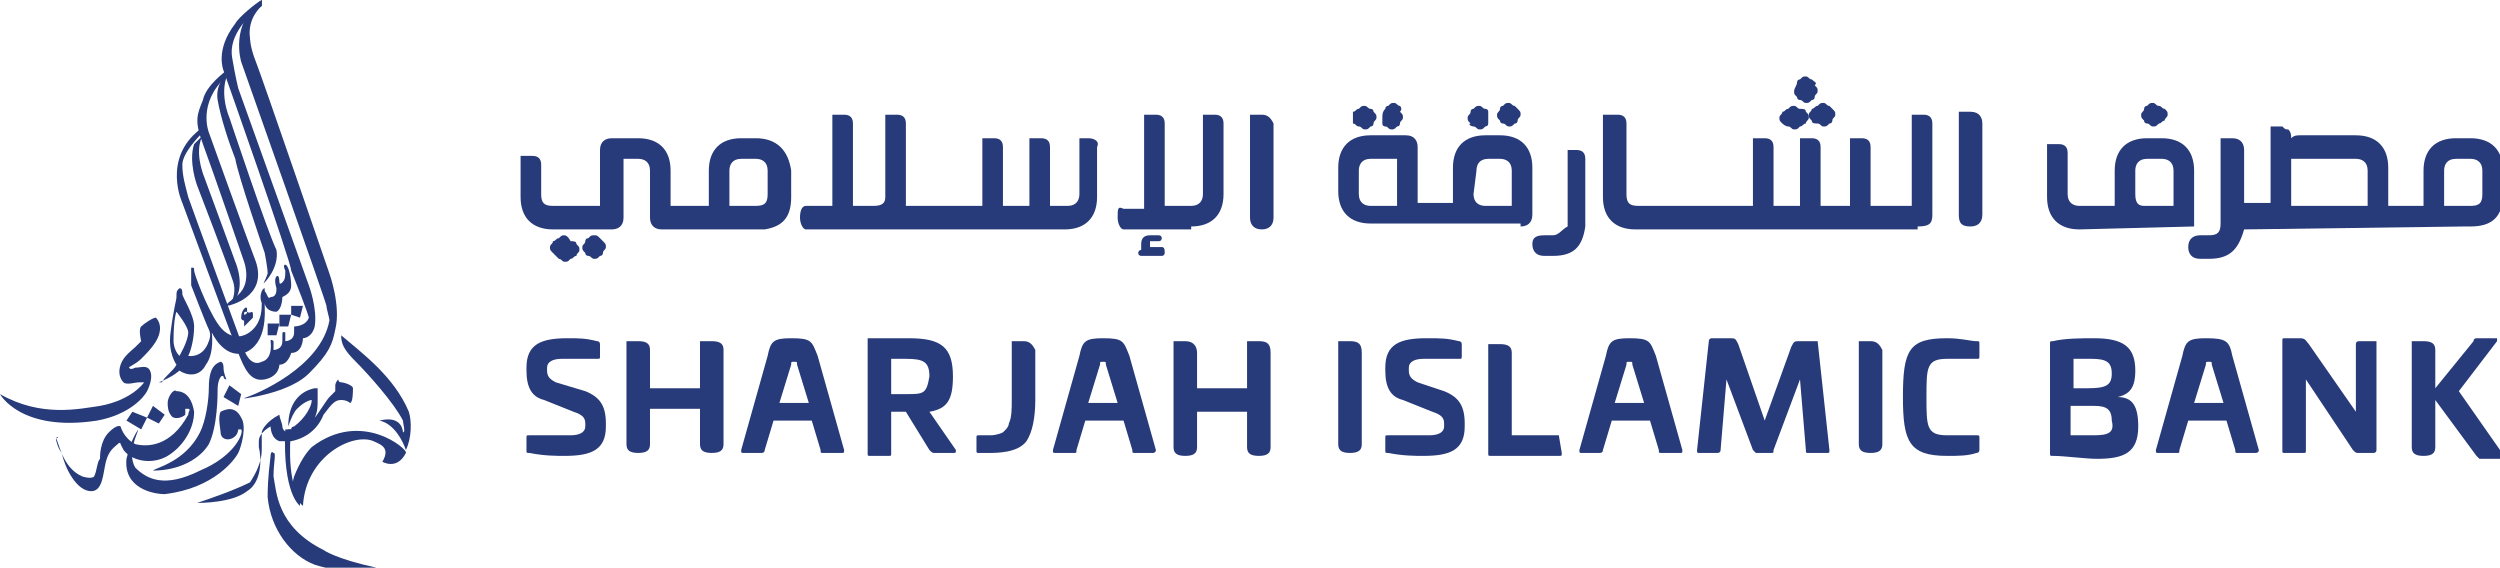 <?xml version="1.0" encoding="utf-8"?>
<!-- Generator: Adobe Illustrator 27.5.0, SVG Export Plug-In . SVG Version: 6.00 Build 0)  -->
<svg version="1.1" id="Capa_1" xmlns="http://www.w3.org/2000/svg" xmlns:xlink="http://www.w3.org/1999/xlink" x="0px" y="0px"
	 viewBox="0 0 85 19.3" style="enable-background:new 0 0 85 19.3;" xml:space="preserve">
<style type="text/css">
	.ClientLogoSt0{fill:#273A79;}
</style>
<g>
	<path class="ClientLogoSt0" d="M42.9,3.9l-0.4,0l0,0l0,3.5c0,0.2,0.1,0.4,0.4,0.4c0.2,0,0.4-0.1,0.4-0.4V4.2C43.2,4,43.1,3.9,42.9,3.9"/>
	<path class="ClientLogoSt0" d="M40.5,7.7c0.7,0,1.1-0.4,1.1-1.1v0V6.5l0-2.3v0c0-0.2-0.1-0.3-0.3-0.3l0,0c0,0,0,0,0,0c0,0,0,0,0,0l-0.3,0
		c0,0,0,0-0.1,0l0,2.7h0v0c0,0.2-0.1,0.4-0.4,0.4h-0.9l0-2.8c0,0,0,0,0,0v0c0-0.2-0.1-0.3-0.3-0.3l0,0c0,0,0,0,0,0c0,0,0,0,0,0
		l-0.3,0h-0.1v0.4v0l0,2.8h-0.7C38,7,38,7.1,38,7.4c0,0.2,0.1,0.4,0.2,0.4H40.5z"/>
	<path class="ClientLogoSt0" d="M52.1,8.3L52.1,8.3c0,0.2,0.1,0.4,0.4,0.4l0.3,0c0.7,0,1-0.3,1.1-1l0-1.8h0V5.4c0-0.2-0.1-0.3-0.3-0.3l-0.3,0
		h0v0.4c0,0,0,0,0,0.1v2.1C53.1,7.8,53,8,52.8,8l-0.3,0C52.2,8,52.1,8.1,52.1,8.3"/>
	<path class="ClientLogoSt0" d="M65.2,7.7c0.4,0,0.5-0.1,0.5-0.4V4.6V4.2v0c0-0.2-0.1-0.3-0.3-0.3l0,0c0,0,0,0,0,0c0,0,0,0,0,0l-0.3,0H65v0.3
		v0V7l-1.4,0l0-2c0-0.2-0.1-0.3-0.3-0.3l-0.3,0c0,0,0,0-0.1,0l0,2.3h-1l0-2c0-0.2-0.1-0.3-0.3-0.3l-0.3,0c0,0-0.1,0-0.1,0l0,2.3
		h-0.9l0-2c0-0.2-0.1-0.3-0.3-0.3l-0.3,0c0,0,0,0-0.1,0l0,2.3l-3.8,0h-0.1c-0.3,0-0.4-0.1-0.4-0.4l0-2.4c0-0.2-0.1-0.3-0.3-0.3
		c0,0,0,0-0.1,0c0,0,0,0-0.1,0l-0.2,0c0,0,0,0-0.1,0v2.8c0,0.7,0.4,1.1,1.1,1.1h-0.1H65.2z"/>
	<path class="ClientLogoSt0" d="M51.7,7.7c0.2,0,0.4-0.1,0.4-0.4l0-1.6c0-0.7-0.4-1.1-1.1-1.1h-0.5c-0.7,0-1.1,0.4-1.1,1.1l0,0.8
		c0,0.1,0,0.3,0,0.4c0,0-1.2,0-1.2,0l0-1.9c0-0.2-0.1-0.4-0.4-0.4l-1.2,0c-0.7,0-1.1,0.4-1.1,1.1l0,0.8c0,0.7,0.4,1.1,1.1,1.1H51.7z
		 M47.5,7h-0.9c-0.2,0-0.4-0.1-0.4-0.4l0-0.8c0-0.2,0.1-0.4,0.4-0.4h0.6l0.3,0L47.5,7z M50.2,5.8c0-0.2,0.1-0.4,0.4-0.4H51
		c0.2,0,0.4,0.1,0.4,0.4l0,1.2h-0.9c-0.2,0-0.4-0.1-0.4-0.4L50.2,5.8z"/>
	<path class="ClientLogoSt0" d="M67,7.7c0.2,0,0.4-0.1,0.4-0.4V4.2c0-0.2-0.1-0.4-0.4-0.4l-0.4,0c0,0,0,0,0,0l0,3.5C66.6,7.6,66.7,7.7,67,7.7"
		/>
	<path class="ClientLogoSt0" d="M74.6,7.7L74.6,7.7V5.8c0-0.7-0.4-1.1-1.1-1.1H73c-0.7,0-1.1,0.4-1.1,1.1v0.8c0,0.1,0,0.3,0,0.4h-1.2
		c-0.2,0-0.4-0.1-0.4-0.4l0-1.4c0-0.2-0.1-0.3-0.3-0.3l-0.4,0v1.8c0,0.7,0.4,1.1,1.1,1.1L74.6,7.7z M73.8,7l-0.9,0
		c-0.2,0-0.3-0.1-0.3-0.4V5.8c0-0.2,0.1-0.4,0.4-0.4h0.5c0.2,0,0.4,0.1,0.4,0.4V7z"/>
	<path class="ClientLogoSt0" d="M19,8.8c0.1,0,0.1,0.1,0.2,0.1c0.1,0,0.1,0,0.2-0.1c0.1,0,0.1-0.1,0.2-0.1c0-0.1,0.1-0.1,0.1-0.2
		c0-0.1,0-0.1-0.1-0.2c0-0.1-0.1-0.1-0.2-0.1C19.3,8,19.2,8,19.2,8c-0.1,0-0.1,0-0.2,0.1c-0.1,0-0.1,0.1-0.2,0.1
		c0,0.1-0.1,0.1-0.1,0.2c0,0.1,0,0.1,0.1,0.2C18.9,8.7,18.9,8.7,19,8.8"/>
	<path class="ClientLogoSt0" d="M20.4,8.1C20.3,8,20.3,8,20.2,8c-0.1,0-0.1,0-0.2,0.1c-0.1,0-0.1,0.1-0.1,0.1c0,0.1-0.1,0.1-0.1,0.2
		c0,0.1,0,0.1,0.1,0.2c0,0.1,0.1,0.1,0.1,0.1c0.1,0,0.1,0.1,0.2,0.1c0.1,0,0.1,0,0.2-0.1c0.1,0,0.1-0.1,0.1-0.1
		c0-0.1,0.1-0.1,0.1-0.2c0-0.1,0-0.1-0.1-0.2C20.5,8.2,20.4,8.1,20.4,8.1"/>
	<path class="ClientLogoSt0" d="M83.8,7.7l-0.1,0h0.3c0.7,0,1.1-0.3,1.1-1.1V5.8c0-0.7-0.4-1.1-1.1-1.1h-0.5c-0.7,0-1.1,0.4-1.1,1.1l0,1.2
		h-1.2V5.7c0-0.7-0.4-1.1-1.1-1.1h-1.9c-0.1,0-0.2,0-0.3,0.1V4.7c0-0.1,0-0.2-0.1-0.3c0,0,0,0,0,0s0,0,0,0c-0.1,0-0.1,0-0.2-0.1
		c0,0,0,0,0,0h0h0h0l-0.4,0h0l0,2.6c0,0-0.8,0-0.9,0V5.1v0c0-0.2-0.1-0.4-0.4-0.4l-0.4,0c0,0,0,0,0,0l0,2.9c0,0.3-0.1,0.4-0.4,0.4
		h-0.3c-0.2,0-0.4,0.1-0.4,0.4h0l0,0c0,0.2,0.1,0.4,0.4,0.4l0.3,0c0.7,0,1-0.3,1.2-1L83.8,7.7z M83.1,5.8c0-0.2,0.1-0.4,0.4-0.4h0.5
		c0.2,0,0.4,0.1,0.4,0.4v0.8c0,0.3-0.1,0.4-0.4,0.4h-0.9V5.8z M77.9,7V5.4h2.2c0.2,0,0.4,0.1,0.4,0.4V7H77.9z"/>
	<path class="ClientLogoSt0" d="M25.7,4.7h-0.5c-0.7,0-1.1,0.4-1.1,1.1l0,1.2h-1.3V5.8c0-0.7-0.4-1.1-1.1-1.1l-0.9,0c-0.2,0-0.4,0.1-0.4,0.4V7
		h-1.6c-0.3,0-0.4-0.1-0.4-0.4v-1c0-0.2-0.1-0.3-0.3-0.3l-0.3,0h-0.1v1.4c0,0,0,0,0,0v0h0c0,0.7,0.4,1.1,1.1,1.1h1.9l0.1,0
		c0.2,0,0.4-0.1,0.4-0.4V5.4h0.5c0.2,0,0.4,0.1,0.4,0.4v1.6c0,0.2,0.1,0.4,0.4,0.4h0.2h2.1h1.2c0.6-0.1,0.9-0.4,0.9-1.1V5.8
		C26.8,5.1,26.4,4.7,25.7,4.7 M26.1,6.6C26.1,6.9,26,7,25.7,7h-0.9V5.8c0-0.2,0.1-0.4,0.4-0.4h0.5c0.2,0,0.4,0.1,0.4,0.4V6.6z"/>
	<path class="ClientLogoSt0" d="M37,4.7l-0.3,0c0,0,0,0,0,0v1.9c0,0.2-0.1,0.4-0.4,0.4l-0.6,0l0-2c0-0.2-0.1-0.3-0.3-0.3l-0.3,0
		c0,0-0.1,0-0.1,0L35,7h-0.9l0-2c0-0.2-0.1-0.3-0.3-0.3l-0.3,0c0,0-0.1,0-0.1,0V7h-2.6c0-0.1,0-0.2,0-0.2h0V4.2v0
		c0-0.2-0.1-0.3-0.3-0.3l0,0c0,0,0,0,0,0c0,0,0,0,0,0l-0.3,0c0,0,0,0-0.1,0v2.8C30.1,6.9,30,7,29.7,7h0h-0.7V4.2v0v0
		c0-0.2-0.1-0.3-0.3-0.3l0,0c0,0,0,0,0,0c0,0,0,0,0,0l-0.3,0c0,0-0.1,0-0.1,0V7h-0.9c-0.1,0-0.2,0.1-0.2,0.4c0,0.2,0.1,0.4,0.2,0.4
		l8.2,0h0.6c0.7,0,1.1-0.4,1.1-1.1V5.4V5.4V5C37.4,4.8,37.2,4.7,37,4.7"/>
	<path class="ClientLogoSt0" d="M46.2,4.3c0.1,0,0.1,0.1,0.2,0.1c0.1,0,0.1,0,0.2-0.1c0.1,0,0.1-0.1,0.1-0.1c0-0.1,0.1-0.1,0.1-0.2
		c0-0.1,0-0.1-0.1-0.2c0-0.1-0.1-0.1-0.1-0.1c-0.1,0-0.1-0.1-0.2-0.1c-0.1,0-0.1,0-0.2,0.1c-0.1,0-0.1,0.1-0.2,0.1
		C46,3.8,46,3.9,46,4C46,4,46,4.1,46,4.2C46.1,4.2,46.1,4.3,46.2,4.3"/>
	<path class="ClientLogoSt0" d="M47.6,3.6c-0.1,0-0.1-0.1-0.2-0.1c-0.1,0-0.1,0-0.2,0.1c-0.1,0-0.1,0.1-0.1,0.1C47,3.8,47,3.9,47,4
		C47,4,47,4.1,47,4.2c0,0.1,0.1,0.1,0.1,0.1c0.1,0,0.1,0.1,0.2,0.1c0.1,0,0.1,0,0.2-0.1c0.1,0,0.1-0.1,0.1-0.1
		c0-0.1,0.1-0.1,0.1-0.2c0-0.1,0-0.1-0.1-0.2C47.7,3.7,47.6,3.6,47.6,3.6"/>
	<path class="ClientLogoSt0" d="M50.1,4.3c0.1,0,0.1,0.1,0.2,0.1c0.1,0,0.1,0,0.2-0.1c0.1,0,0.1-0.1,0.1-0.1c0-0.1,0-0.1,0-0.2
		c0-0.1,0-0.1,0-0.2c0-0.1-0.1-0.1-0.1-0.1c-0.1,0-0.1-0.1-0.2-0.1c-0.1,0-0.1,0-0.2,0.1c-0.1,0-0.1,0.1-0.1,0.1
		c0,0.1-0.1,0.1-0.1,0.2c0,0.1,0,0.1,0.1,0.2C49.9,4.2,50,4.3,50.1,4.3"/>
	<path class="ClientLogoSt0" d="M51.5,3.6c-0.1,0-0.1-0.1-0.2-0.1c-0.1,0-0.1,0-0.2,0.1c-0.1,0-0.1,0.1-0.1,0.1c0,0.1-0.1,0.1-0.1,0.2
		c0,0.1,0,0.1,0.1,0.2c0,0.1,0.1,0.1,0.1,0.1c0.1,0,0.1,0.1,0.2,0.1c0.1,0,0.1,0,0.2-0.1c0.1,0,0.1-0.1,0.1-0.1
		c0-0.1,0.1-0.1,0.1-0.2c0-0.1,0-0.1-0.1-0.2C51.6,3.7,51.5,3.6,51.5,3.6"/>
	<path class="ClientLogoSt0" d="M60.8,4.3c0.1,0,0.1,0.1,0.2,0.1c0.1,0,0.1,0,0.2-0.1c0.1,0,0.1-0.1,0.2-0.1c0-0.1,0.1-0.1,0.1-0.2
		c0-0.1,0-0.1-0.1-0.2c0-0.1-0.1-0.1-0.2-0.1c-0.1,0-0.1-0.1-0.2-0.1c-0.1,0-0.1,0-0.2,0.1c-0.1,0-0.1,0.1-0.2,0.1
		c0,0.1-0.1,0.1-0.1,0.2c0,0.1,0,0.1,0.1,0.2C60.6,4.2,60.7,4.3,60.8,4.3"/>
	<path class="ClientLogoSt0" d="M62.2,3.6c-0.1,0-0.1-0.1-0.2-0.1c-0.1,0-0.1,0-0.2,0.1c-0.1,0-0.1,0.1-0.2,0.1c0,0.1-0.1,0.1-0.1,0.2
		c0,0.1,0,0.1,0.1,0.2c0,0.1,0.1,0.1,0.2,0.1c0.1,0,0.1,0.1,0.2,0.1c0.1,0,0.1,0,0.2-0.1c0.1,0,0.1-0.1,0.1-0.1
		c0-0.1,0.1-0.1,0.1-0.2c0-0.1,0-0.1-0.1-0.2C62.3,3.7,62.2,3.6,62.2,3.6"/>
	<path class="ClientLogoSt0" d="M61.6,2.7c-0.1,0-0.1-0.1-0.2-0.1c-0.1,0-0.1,0-0.2,0.1c-0.1,0-0.1,0.1-0.1,0.1C61.1,2.9,61,3,61,3.1
		c0,0.1,0,0.1,0.1,0.2c0,0.1,0.1,0.1,0.1,0.1c0.1,0,0.1,0.1,0.2,0.1c0.1,0,0.1,0,0.2-0.1c0.1,0,0.1-0.1,0.1-0.1
		c0-0.1,0.1-0.1,0.1-0.2c0-0.1,0-0.1-0.1-0.2C61.8,2.8,61.7,2.8,61.6,2.7"/>
	<path class="ClientLogoSt0" d="M73.4,3.6c-0.1,0-0.1-0.1-0.2-0.1c-0.1,0-0.1,0-0.2,0.1c-0.1,0-0.1,0.1-0.1,0.1c0,0.1-0.1,0.1-0.1,0.2
		c0,0.1,0,0.1,0.1,0.2c0,0.1,0.1,0.1,0.1,0.1c0.1,0,0.1,0.1,0.2,0.1c0.1,0,0.1,0,0.2-0.1c0.1,0,0.1-0.1,0.2-0.1
		c0-0.1,0.1-0.1,0.1-0.2c0-0.1,0-0.1-0.1-0.2C73.5,3.7,73.5,3.6,73.4,3.6"/>
	<path class="ClientLogoSt0" d="M39.5,8.4l-0.4,0c0,0,0,0,0,0V8.2c0,0,0,0,0,0h0.3c0.1,0,0.1-0.1,0.1-0.1c0-0.1-0.1-0.1-0.1-0.1h-0.3
		c-0.2,0-0.3,0.1-0.3,0.3v0.2c0,0,0,0,0,0h0c-0.1,0-0.1,0.1-0.1,0.1c0,0.1,0.1,0.1,0.1,0.1h0.7c0.1,0,0.1-0.1,0.1-0.1
		C39.6,8.5,39.6,8.4,39.5,8.4"/>
	<path class="ClientLogoSt0" d="M45.9,11.6l-0.4,0c0,0,0,0,0,0l0,3.5c0,0.2,0.1,0.3,0.4,0.3c0.3,0,0.4-0.1,0.4-0.3V12
		C46.3,11.7,46.2,11.6,45.9,11.6"/>
	<path class="ClientLogoSt0" d="M63.6,11.6l-0.4,0c0,0,0,0,0,0l0,3.5c0,0.2,0.1,0.3,0.4,0.3c0.3,0,0.4-0.1,0.4-0.3v-3.2
		C63.9,11.7,63.8,11.6,63.6,11.6"/>
	<path class="ClientLogoSt0" d="M19.9,13.3L18.9,13c-0.2-0.1-0.3-0.2-0.3-0.4v-0.1c0-0.2,0.2-0.3,0.5-0.3h1.2c0.1,0,0.1,0,0.1-0.1v-0.4
		c0,0,0-0.1-0.1-0.1c-0.4-0.1-0.6-0.1-1-0.1c-0.9,0-1.4,0.2-1.4,1v0.1c0,0.6,0.2,0.9,0.6,1l1,0.4c0.3,0.1,0.4,0.2,0.4,0.4v0.1
		c0,0.2-0.2,0.3-0.5,0.3h-1.4c-0.1,0-0.1,0-0.1,0.1v0.4c0,0.1,0,0.1,0.1,0.1c0.5,0.1,0.9,0.1,1.2,0.1c0.9,0,1.4-0.2,1.4-1v-0.1
		C20.6,13.8,20.4,13.5,19.9,13.3"/>
	<path class="ClientLogoSt0" d="M27.8,12.1c-0.2-0.5-0.2-0.6-0.9-0.6c-0.6,0-0.7,0.1-0.8,0.6l-0.9,3.2c0,0.1,0,0.1,0.1,0.1h0.6
		c0,0,0.1,0,0.1-0.1l0.3-1h1.3l0.3,1c0,0.1,0,0.1,0.1,0.1h0.6c0.1,0,0.1,0,0.1-0.1L27.8,12.1z M26.5,13.7l0.4-1.3
		c0-0.1,0-0.1,0.1-0.1c0.1,0,0.1,0,0.1,0.1l0.4,1.3H26.5z"/>
	<path class="ClientLogoSt0" d="M31.6,14c0.6-0.1,0.8-0.4,0.8-1.2c0-1-0.4-1.3-1.5-1.3h-1.4v0.1V12v3.4c0,0.1,0,0.1,0.1,0.1h0.6
		c0.1,0,0.1,0,0.1-0.1V14h0.5l0.8,1.3c0.1,0.1,0.1,0.1,0.2,0.1h0.6c0.1,0,0.1,0,0.1-0.1L31.6,14z M30.8,13.4h-0.5v-1.2h0.5
		c0.6,0,0.8,0.1,0.8,0.6C31.5,13.4,31.4,13.4,30.8,13.4"/>
	<path class="ClientLogoSt0" d="M38.4,12.1c-0.2-0.5-0.2-0.6-0.9-0.6c-0.6,0-0.7,0.1-0.8,0.6l-0.9,3.2c0,0.1,0,0.1,0.1,0.1h0.6
		c0.1,0,0.1,0,0.1-0.1l0.3-1h1.3l0.3,1c0,0.1,0,0.1,0.1,0.1h0.6c0,0,0.1,0,0.1-0.1L38.4,12.1z M37,13.7l0.4-1.3c0-0.1,0-0.1,0.1-0.1
		c0.1,0,0.1,0,0.1,0.1l0.4,1.3H37z"/>
	<path class="ClientLogoSt0" d="M49.1,13.3L48.2,13c-0.2-0.1-0.3-0.2-0.3-0.4v-0.1c0-0.2,0.2-0.3,0.5-0.3h1.2c0.1,0,0.1,0,0.1-0.1v-0.4
		c0,0,0-0.1-0.1-0.1c-0.4-0.1-0.6-0.1-1.1-0.1c-0.9,0-1.4,0.2-1.4,1v0.1c0,0.6,0.2,0.9,0.6,1l1,0.4c0.3,0.1,0.4,0.2,0.4,0.4v0.1
		c0,0.2-0.2,0.3-0.5,0.3h-1.4c-0.1,0-0.1,0-0.1,0.1v0.4c0,0.1,0,0.1,0.1,0.1c0.5,0.1,0.9,0.1,1.2,0.1c0.9,0,1.4-0.2,1.4-1v-0.1
		C49.8,13.8,49.6,13.5,49.1,13.3"/>
	<path class="ClientLogoSt0" d="M53,14.8h-1.6v-2.4l0-0.4c0-0.2-0.1-0.3-0.4-0.3l-0.4,0c0,0,0,0,0,0l0,0.7h0v3c0,0.1,0,0.1,0.1,0.1H53
		c0.1,0,0.1,0,0.1-0.1L53,14.8C53.1,14.8,53,14.8,53,14.8"/>
	<path class="ClientLogoSt0" d="M56.3,12.1c-0.2-0.5-0.2-0.6-0.9-0.6c-0.6,0-0.7,0.1-0.8,0.6l-0.9,3.2c0,0.1,0,0.1,0.1,0.1h0.6
		c0,0,0.1,0,0.1-0.1l0.3-1h1.3l0.3,1c0,0.1,0,0.1,0.1,0.1h0.6c0.1,0,0.1,0,0.1-0.1L56.3,12.1z M54.9,13.7l0.4-1.3
		c0-0.1,0-0.1,0.1-0.1c0.1,0,0.1,0,0.1,0.1l0.4,1.3H54.9z"/>
	<path class="ClientLogoSt0" d="M61.8,11.6h-0.6c-0.2,0-0.2,0-0.3,0.2L60,14.3l-0.9-2.6c-0.1-0.2-0.1-0.2-0.3-0.2h-0.6c0,0-0.1,0-0.1,0.1
		l-0.4,3.7c0,0.1,0,0.1,0.1,0.1h0.6c0,0,0.1,0,0.1-0.1l0.2-2.4l0.9,2.4c0,0,0.1,0.1,0.1,0.1h0.5c0.1,0,0.1,0,0.1-0.1l0.9-2.4
		l0.2,2.4c0,0.1,0,0.1,0.1,0.1h0.6c0.1,0,0.1,0,0.1-0.1L61.8,11.6C61.9,11.6,61.9,11.6,61.8,11.6"/>
	<path class="ClientLogoSt0" d="M67.2,11.6c-0.2,0-0.5-0.1-1-0.1c-1.3,0-1.5,0.4-1.5,2c0,1.5,0.2,2,1.5,2c0.4,0,0.7,0,1-0.1
		c0.1,0,0.1-0.1,0.1-0.1v-0.4c0-0.1,0-0.1-0.1-0.1h-1c-0.7,0-0.7-0.3-0.7-1.3c0-1,0-1.3,0.7-1.3h1c0.1,0,0.1,0,0.1-0.1v-0.4
		C67.3,11.6,67.3,11.6,67.2,11.6"/>
	<path class="ClientLogoSt0" d="M72,13.5L72,13.5c0.4-0.1,0.6-0.3,0.6-0.9c0-0.8-0.4-1.1-1.4-1.1c-0.4,0-1,0-1.4,0.1c-0.1,0-0.1,0-0.1,0.1v3.7
		c0,0.1,0,0.1,0.1,0.1c0.4,0,1.1,0.1,1.5,0.1c0.9,0,1.4-0.2,1.4-1.1C72.7,13.8,72.5,13.5,72,13.5 M70.5,12.2h0.6
		c0.5,0,0.7,0.1,0.7,0.5c0,0.4-0.2,0.5-0.8,0.5h-0.5V12.2z M71.2,14.8h-0.8v-1h0.8c0.4,0,0.6,0.1,0.6,0.5
		C71.9,14.7,71.7,14.8,71.2,14.8"/>
	<path class="ClientLogoSt0" d="M75.9,12.1c-0.1-0.5-0.2-0.6-0.9-0.6c-0.6,0-0.7,0.1-0.8,0.6l-0.9,3.2c0,0.1,0,0.1,0.1,0.1H74
		c0.1,0,0.1,0,0.1-0.1l0.3-1h1.3l0.3,1c0,0.1,0,0.1,0.1,0.1h0.6c0,0,0.1,0,0.1-0.1L75.9,12.1z M74.6,13.7l0.4-1.3
		c0-0.1,0-0.1,0.1-0.1c0.1,0,0.1,0,0.1,0.1l0.4,1.3H74.6z"/>
	<path class="ClientLogoSt0" d="M80.8,11.6h-0.6c0,0-0.1,0-0.1,0.1V14l-1.6-2.3c-0.1-0.1-0.1-0.2-0.3-0.2h-0.5c-0.1,0-0.1,0-0.1,0.1v3.7
		c0,0.1,0,0.1,0.1,0.1h0.6c0.1,0,0.1,0,0.1-0.1v-2.4l1.6,2.4c0.1,0.1,0.1,0.1,0.2,0.1h0.5c0,0,0.1,0,0.1-0.1L80.8,11.6
		C80.9,11.6,80.9,11.6,80.8,11.6"/>
	<path class="ClientLogoSt0" d="M85,15.3l-1.4-2l1.3-1.7c0-0.1,0-0.1,0-0.1h-0.7c0,0-0.1,0-0.1,0.1l-1.3,1.6v-1v-0.3c0-0.2-0.1-0.3-0.4-0.3
		l-0.4,0h0l0,0.7h0v2.5h0l0,0.4c0,0.2,0.1,0.3,0.4,0.3c0.3,0,0.4-0.1,0.4-0.3v-0.4v-1.2l1.4,1.9c0,0,0.1,0.1,0.1,0.1h0.7
		C85.1,15.4,85.1,15.4,85,15.3"/>
	<path class="ClientLogoSt0" d="M24.2,11.6l-0.4,0c0,0,0,0,0,0v1.3h0v0.3h-1.7v-0.3l0-1c0-0.2-0.1-0.3-0.4-0.3l-0.4,0c0,0,0,0,0,0v1.3h0v1.9h0
		v0.3c0,0.2,0.1,0.3,0.4,0.3c0.3,0,0.4-0.1,0.4-0.3v-0.3v-0.9h1.7v0.9h0l0,0.3c0,0.2,0.1,0.3,0.4,0.3c0.3,0,0.4-0.1,0.4-0.3v-0.3
		v-1.9l0-1C24.6,11.7,24.5,11.6,24.2,11.6"/>
	<path class="ClientLogoSt0" d="M34.8,11.6l-0.4,0c0,0,0,0,0,0v1.1h0v0.9c0,0.3,0,0.6-0.1,0.8c0,0.1-0.1,0.2-0.1,0.2c0,0,0,0,0,0
		c0,0-0.1,0.1-0.1,0.1c-0.2,0.1-0.4,0.1-0.4,0.1h-0.4c-0.1,0-0.1,0-0.1,0.1v0.4c0,0.1,0,0.1,0.1,0.1c0.1,0,0.2,0,0.3,0
		c0.3,0,1,0,1.3-0.4c0.2-0.3,0.3-0.8,0.3-1.4v-0.3l0-1.4C35.1,11.7,35,11.6,34.8,11.6"/>
	<path class="ClientLogoSt0" d="M42.8,11.6l-0.4,0c0,0,0,0,0,0l0,1.3h0v0.3h-1.7v-0.3V12c0-0.2-0.1-0.4-0.4-0.4l-0.4,0l0,3.3v0.3
		c0,0.2,0.1,0.3,0.4,0.3c0.3,0,0.4-0.1,0.4-0.3v-0.3v-0.9h0.9h0.8h0v1v0.2c0,0.2,0.1,0.3,0.4,0.3c0.3,0,0.4-0.1,0.4-0.3v-0.3v-1.9
		V12C43.2,11.7,43.1,11.6,42.8,11.6"/>
	<path class="ClientLogoSt0" d="M7.7,2.4c0,0-0.7,0.5-0.8,1C6.7,3.9,6.6,4.1,6.9,4.9c0.3,0.8,1.4,4,1.4,4s0.3,0.8-0.3,1.2c0,0-0.4,0.3-0.3,0.3
		c0.1,0,1.4-0.3,1-1.5C8.5,8.4,7.1,4.5,7.1,4.5s-0.4-1,0.6-1.9L7.7,2.4z"/>
	<path class="ClientLogoSt0" d="M9,9.6c0,0,0.5-0.5,0.4-1.1C9.1,7.9,7.8,4,7.8,4s-0.4-0.9,0-1.6c0,0-0.5,0.4-0.4,1c0.1,0.6,0.4,1.5,0.6,2
		C8.1,6,9,8.6,9,8.6s0.1,0.5,0.1,0.7C9,9.6,8.9,9.7,9,9.6"/>
	<path class="ClientLogoSt0" d="M6.9,4.6c0,0-0.3,0.4,0,1.3C7.2,6.7,8,8.9,8,8.9s0.4,0.9-0.1,1.4l-0.1,0.1c0,0,0.3-0.4,0.1-0.9
		C7.7,8.9,6.7,6.3,6.7,6.3S6.4,5.5,6.6,4.9L6.9,4.6z"/>
	<path class="ClientLogoSt0" d="M8.4,10.6l0-0.1c0,0,0-0.1-0.1,0c0,0-0.1,0.1-0.1,0.3c0,0.1,0.1,0.1,0.1,0.1l0,0.1l0,0.1c0,0,0,0,0.1-0.1
		c0.1-0.1,0.2-0.2,0.2-0.2l0-0.1C8.6,10.5,8.5,10.7,8.4,10.6c0,0.1-0.1,0.1-0.1,0.1C8.3,10.6,8.3,10.6,8.4,10.6
		C8.4,10.6,8.4,10.6,8.4,10.6"/>
	<polygon class="ClientLogoSt0" points="9.9,10.4 9.9,10.7 10.2,10.8 10.3,10.4 	"/>
	<polygon class="ClientLogoSt0" points="9.5,10.7 9.5,11.1 9.8,11.1 9.9,10.7 	"/>
	<polygon class="ClientLogoSt0" points="9.1,11 9.1,11.4 9.4,11.4 9.5,11 	"/>
	<path class="ClientLogoSt0" d="M10.2,17.2c0,0-0.6-0.4-0.5-2.6l0.2,0c0,0-0.2,1.6,0.3,2.4L10.2,17.2z"/>
	<path class="ClientLogoSt0" d="M10.5,10.8c0,0,0-0.1-0.6-1.6C9.9,8.9,7.6,2.4,7.6,2.4S7.3,1.7,8,0.8C8.1,0.6,8.7,0.1,8.9,0l0,0.2
		c0,0-1.2,0.8-1,1.8C8,2.6,8.1,3,8.1,3l2.4,6.7c0,0,0.3,0.8,0.2,1.4c-0.1,0.4-0.4,0.4-0.4,0.4S10.3,12,9.9,12c0,0-0.1,0.4-0.4,0.4
		c0,0,0,0.4-0.5,0.5c-0.5,0.1-0.7-0.4-0.9-0.9c-0.2-0.5-1.9-5.1-1.9-5.1S5.5,5.4,6.8,4.4l0,0.2c0,0-0.6,0.6-0.6,1
		c0,0.4,0.1,0.7,0.2,1.1c0.1,0.3,1.9,5.2,1.9,5.2s0.2,0.6,0.6,0.4c0.4-0.1,0.3-0.7,0.3-0.7c0-0.1,0.1,0,0.1,0c0,0.1,0,0.3,0,0.3
		s0.3,0,0.3-0.3c0-0.4,0-0.3,0.1-0.3c0,0.1,0,0.3,0,0.3s0.3,0,0.3-0.3c0-0.3,0-0.3,0-0.3c0,0,0,0.1,0,0.1S10.4,11.1,10.5,10.8"/>
	<path class="ClientLogoSt0" d="M6.1,12.1c-0.2-0.2-0.2-0.5-0.2-0.5c0-0.8,0.1-1,0.1-1s0.4,0.5,0.4,0.7C6.4,11.6,6.1,12.1,6.1,12.1 M9.9,9.7
		C9.9,9.4,9.8,9,9.7,9c-0.1,0,0,0.2,0,0.2c0,0.2,0,0.3-0.1,0.4c-0.1,0.1-0.1,0-0.1,0s0-0.3-0.1-0.2c-0.1,0.1,0,0.4,0,0.4
		c0,0.1,0,0.3-0.2,0.3C9.1,10.2,9.1,10,9,9.9C9,9.9,9,9.8,9,9.8c-0.1,0-0.2,0.3-0.1,0.5c0,0.2,0,0.6-0.3,0.9
		c-0.3,0.3-0.8,0.4-1.2-0.2C7,10.4,6.6,9.3,6.6,9.2c0-0.1,0-0.1-0.1-0.1c0,0,0,0.2,0,0.3c0,0.1,0,0.3,0,0.3s0.5,1.3,0.6,1.5
		c0.1,0.2,0,0.4,0,0.4c-0.2,0.6-0.7,0.5-0.7,0.5c0.1-0.2,0.2-0.6,0.2-1c0-0.4-0.4-1-0.4-1.1c0-0.1,0-0.2-0.1-0.2C6,9.9,6,9.9,6,10.1
		c0,0.1-0.1,0.4-0.2,1.2c-0.1,0.7,0.2,1.1,0.2,1.1c-0.1,0.2-0.4,0.4-0.5,0.6C5.3,13,5.4,13,5.4,13c0.5-0.2,0.7-0.4,0.7-0.4
		c0.3,0.2,0.7,0.2,0.9-0.2c0.3-0.4,0.2-1.1,0.2-1.1s0.4,0.9,1.1,0.7C9.1,11.7,9,10.6,9,10.4c0-0.1,0-0.1,0-0.1
		c0,0.1,0.1,0.3,0.4,0.3c0.2-0.1,0.2-0.5,0.2-0.5C9.8,10,9.9,9.9,9.9,9.7"/>
	<path class="ClientLogoSt0" d="M1.9,14.9C1.9,14.9,1.9,14.8,1.9,14.9C2,14.8,2,14.9,1.9,14.9c0.1,0.1,0.2,1,0.9,1.3c0,0,0.3,0.1,0.4,0
		c0.1-0.2,0.1-0.5,0.2-0.6c0-0.1,0-0.6,0.3-0.9c0.3-0.3,0.4-0.2,0.4-0.2c0,0,0.1,0.4,0.5,0.6c0.4,0.1,1.2,0.1,1.8-1
		c0-0.1,0.1-0.2,0-0.2c-0.1,0-0.1,0-0.1,0s0,0.1,0,0.2c-0.1,0.1-0.4,0.2-0.5,0c0,0-0.1-0.1-0.1-0.4c0-0.2,0.2-0.5,0.3-0.4
		c0.2,0,0.5,0.1,0.6,0.7c0,0.6-0.4,1.2-0.9,1.5c-0.5,0.3-1.2,0.2-1.5-0.2c0,0-0.1-0.2-0.1-0.2c0,0,0-0.1-0.1,0
		c-0.1,0.1-0.3,0.2-0.4,0.6c-0.1,0.4-0.1,1-0.5,1c-0.5,0-0.9-0.8-1-1.3C2,15.3,1.9,15,1.9,14.9"/>
	<path class="ClientLogoSt0" d="M5.2,16C5.2,16,5.2,16,5.2,16c0.1-0.1,1.1-0.3,1.6-1.3c0.2-0.4,0.3-1.1,0.3-1.5c0-0.5,0.1-0.8,0.4-0.9
		c0,0,0.1,0,0.1,0.2c0,0.2,0.1,0.4,0.1,0.4c0,0-0.1,0-0.1-0.1c-0.1-0.1-0.2,0.2-0.2,0.4c0,0.2,0,1.3-0.3,1.9C6.8,15.6,6.1,16,5.2,16
		"/>
	<path class="ClientLogoSt0" d="M8.1,14.6c0,0,0,0.2-0.2,0.3c-0.2,0.1-0.4,0-0.4-0.2c0-0.1-0.1-0.5,0-0.7c0.2-0.1,0.5-0.2,0.7,0.2
		c0.2,0.3,0,1-0.1,1.2c-0.1,0.2-0.8,1.2-2.5,1.4c-0.4,0-1.4-0.2-1.3-1.2c0.1-0.4,0.2-0.7,0.4-1c0,0,0.1,0,0,0c0,0.1-0.4,0.8-0.1,1.3
		C5,16.3,5.6,16.6,6.8,16c1.2-0.5,1.5-1.3,1.4-1.4C8.2,14.6,8.1,14.6,8.1,14.6"/>
	<path class="ClientLogoSt0" d="M4.8,12.2C5,12,5.3,11.7,5.4,11.4c0.1-0.3,0-0.5-0.1-0.6c-0.1,0-0.4,0.2-0.5,0.3c-0.1,0.1,0,0.5,0,0.5
		s-0.1,0.1-0.2,0.2c-0.1,0.1-0.4,0.3-0.5,0.6c-0.1,0.3,0,0.5,0.1,0.6c0.1,0.1,0.4,0,0.5,0c0.1,0,0.2,0,0.2,0s-0.4,0.6-1.5,0.8
		c-0.7,0.1-2,0.4-3.4-0.4c0,0,0.7,1.3,3.3,0.9c1.1-0.2,1.6-0.8,1.7-1c0.1-0.2,0.2-0.5,0.1-0.7c-0.1-0.2-0.3-0.1-0.5-0.1
		c-0.2,0.1-0.2,0-0.2,0C4.3,12.5,4.6,12.4,4.8,12.2"/>
	<polygon class="ClientLogoSt0" points="4.5,14 5,14.2 4.8,14.6 4.3,14.3 	"/>
	<polygon class="ClientLogoSt0" points="5.2,13.8 5.6,14.1 5.4,14.4 5,14.2 	"/>
	<polygon class="ClientLogoSt0" points="7.8,13.1 8.2,13.4 8.1,13.8 7.6,13.5 	"/>
	<path class="ClientLogoSt0" d="M9.2,15.5c0,0,0-0.2,0.1-0.1c0.1,0,0,0.3,0,0.8c0.1,0.5,0.1,1.7,1.7,2.5c0,0,0.4,0.3,1.8,0.6c0,0,0.1,0,0,0.1
		c-0.1,0-1.2,0.1-2.1-0.2c-0.8-0.3-1.5-1.2-1.6-2.3C9.1,16.7,9.1,16.3,9.2,15.5"/>
	<path class="ClientLogoSt0" d="M13.9,14c-0.5-1.2-1.6-2-2.3-2.6c0,0.3,0.1,0.5,0.5,0.9c0.4,0.4,1.3,1.4,1.6,2c0,0.1,0.1,0.4,0,0.4
		c0,0,0-0.6-0.8-0.4c0.5,0.1,0.8,0.7,0.9,1C14,14.9,14,14.3,13.9,14"/>
	<path class="ClientLogoSt0" d="M10.6,15.2c-0.2,0.2-0.4,0.5-0.6,1c-0.2,0.6,0.3,1,0.3,1c0.1-1.7,1.7-2.5,2.4-2.2c0.2,0.1,0.6,0.2,0.3,0.7
		c0,0,0.5,0.3,0.8-0.3C13.9,15.3,12.3,13.9,10.6,15.2"/>
	<path class="ClientLogoSt0" d="M8.9,0l0,0.2c0,0-0.5,0.4-0.4,1.1c0,0,0,0.3,0.2,0.8c0.2,0.5,2.5,7.2,2.5,7.2s0.4,1.1,0.2,1.9
		c-0.1,0.5-0.2,0.8-0.9,1.5c-0.6,0.6-1.9,0.8-1.9,0.8s-0.5,0.1-0.2,0c0.3-0.1,2.5-1,2.8-2.6c0-0.1-0.1-0.4-0.1-0.5
		c0-0.1-2.9-8.3-2.9-8.3S7.8,0.8,8.9,0"/>
	<path class="ClientLogoSt0" d="M11.6,13c-0.1,0-0.1-0.1-0.1-0.1c0-0.1,0,0,0,0c-0.1,0.1-0.1,0.2-0.1,0.2c0,0.1,0,0.2,0,0.2s-0.1,0.1-0.2,0.2
		c-0.1,0.1-0.4,0.6-0.5,0.7c0.1-0.2,0.1-0.4,0.1-0.6c0-0.1,0-0.2,0-0.3l0,0c0,0,0-0.1,0-0.1c0,0-0.1,0-0.1,0
		c-0.5,0.1-0.9,0.5-0.9,1.3l0,0c0,0,0,0.1,0,0.2l0,0c0,0,0,0,0,0c-0.1,0-0.2-0.1-0.2-0.2l0,0c0-0.1-0.1-0.3-0.1-0.4c0,0,0,0,0,0
		c0,0,0,0,0,0c0,0,0,0,0,0l0,0h0c-0.4,0.2-0.6,0.5-0.6,0.6c0,0.1,0,0.3,0,0.4l0,0.2c0,0.4-0.2,0.8-0.4,1.1C7.9,16.7,7,17,6.7,17.1
		c0.1,0,1.2,0,1.7-0.4c0.5-0.3,0.5-1.1,0.4-1.5V15c0-0.3,0.4-0.5,0.4-0.5l0,0l0,0c0,0,0,0.4,0.3,0.5c0,0,0,0,0.1,0c0,0,0.1,0,0.1,0
		c0.1,0,0.2,0,0.2,0c0.5-0.1,0.9-0.4,1.1-0.9c0.3-0.4,0.4-0.5,0.6-0.5c0.2,0,0.3,0.1,0.3,0.1c0.1,0,0.1-0.4,0.1-0.5
		C12,13.1,11.7,13,11.6,13 M10.1,13.9c0.3-0.3,0.5-0.3,0.5-0.3l0,0l0,0v0c0,0.2-0.2,0.6-0.6,0.9c0,0-0.1,0-0.1,0.1c0,0,0,0-0.1,0
		l0-0.1C9.9,14.2,10,14,10.1,13.9"/>
</g>
</svg>
